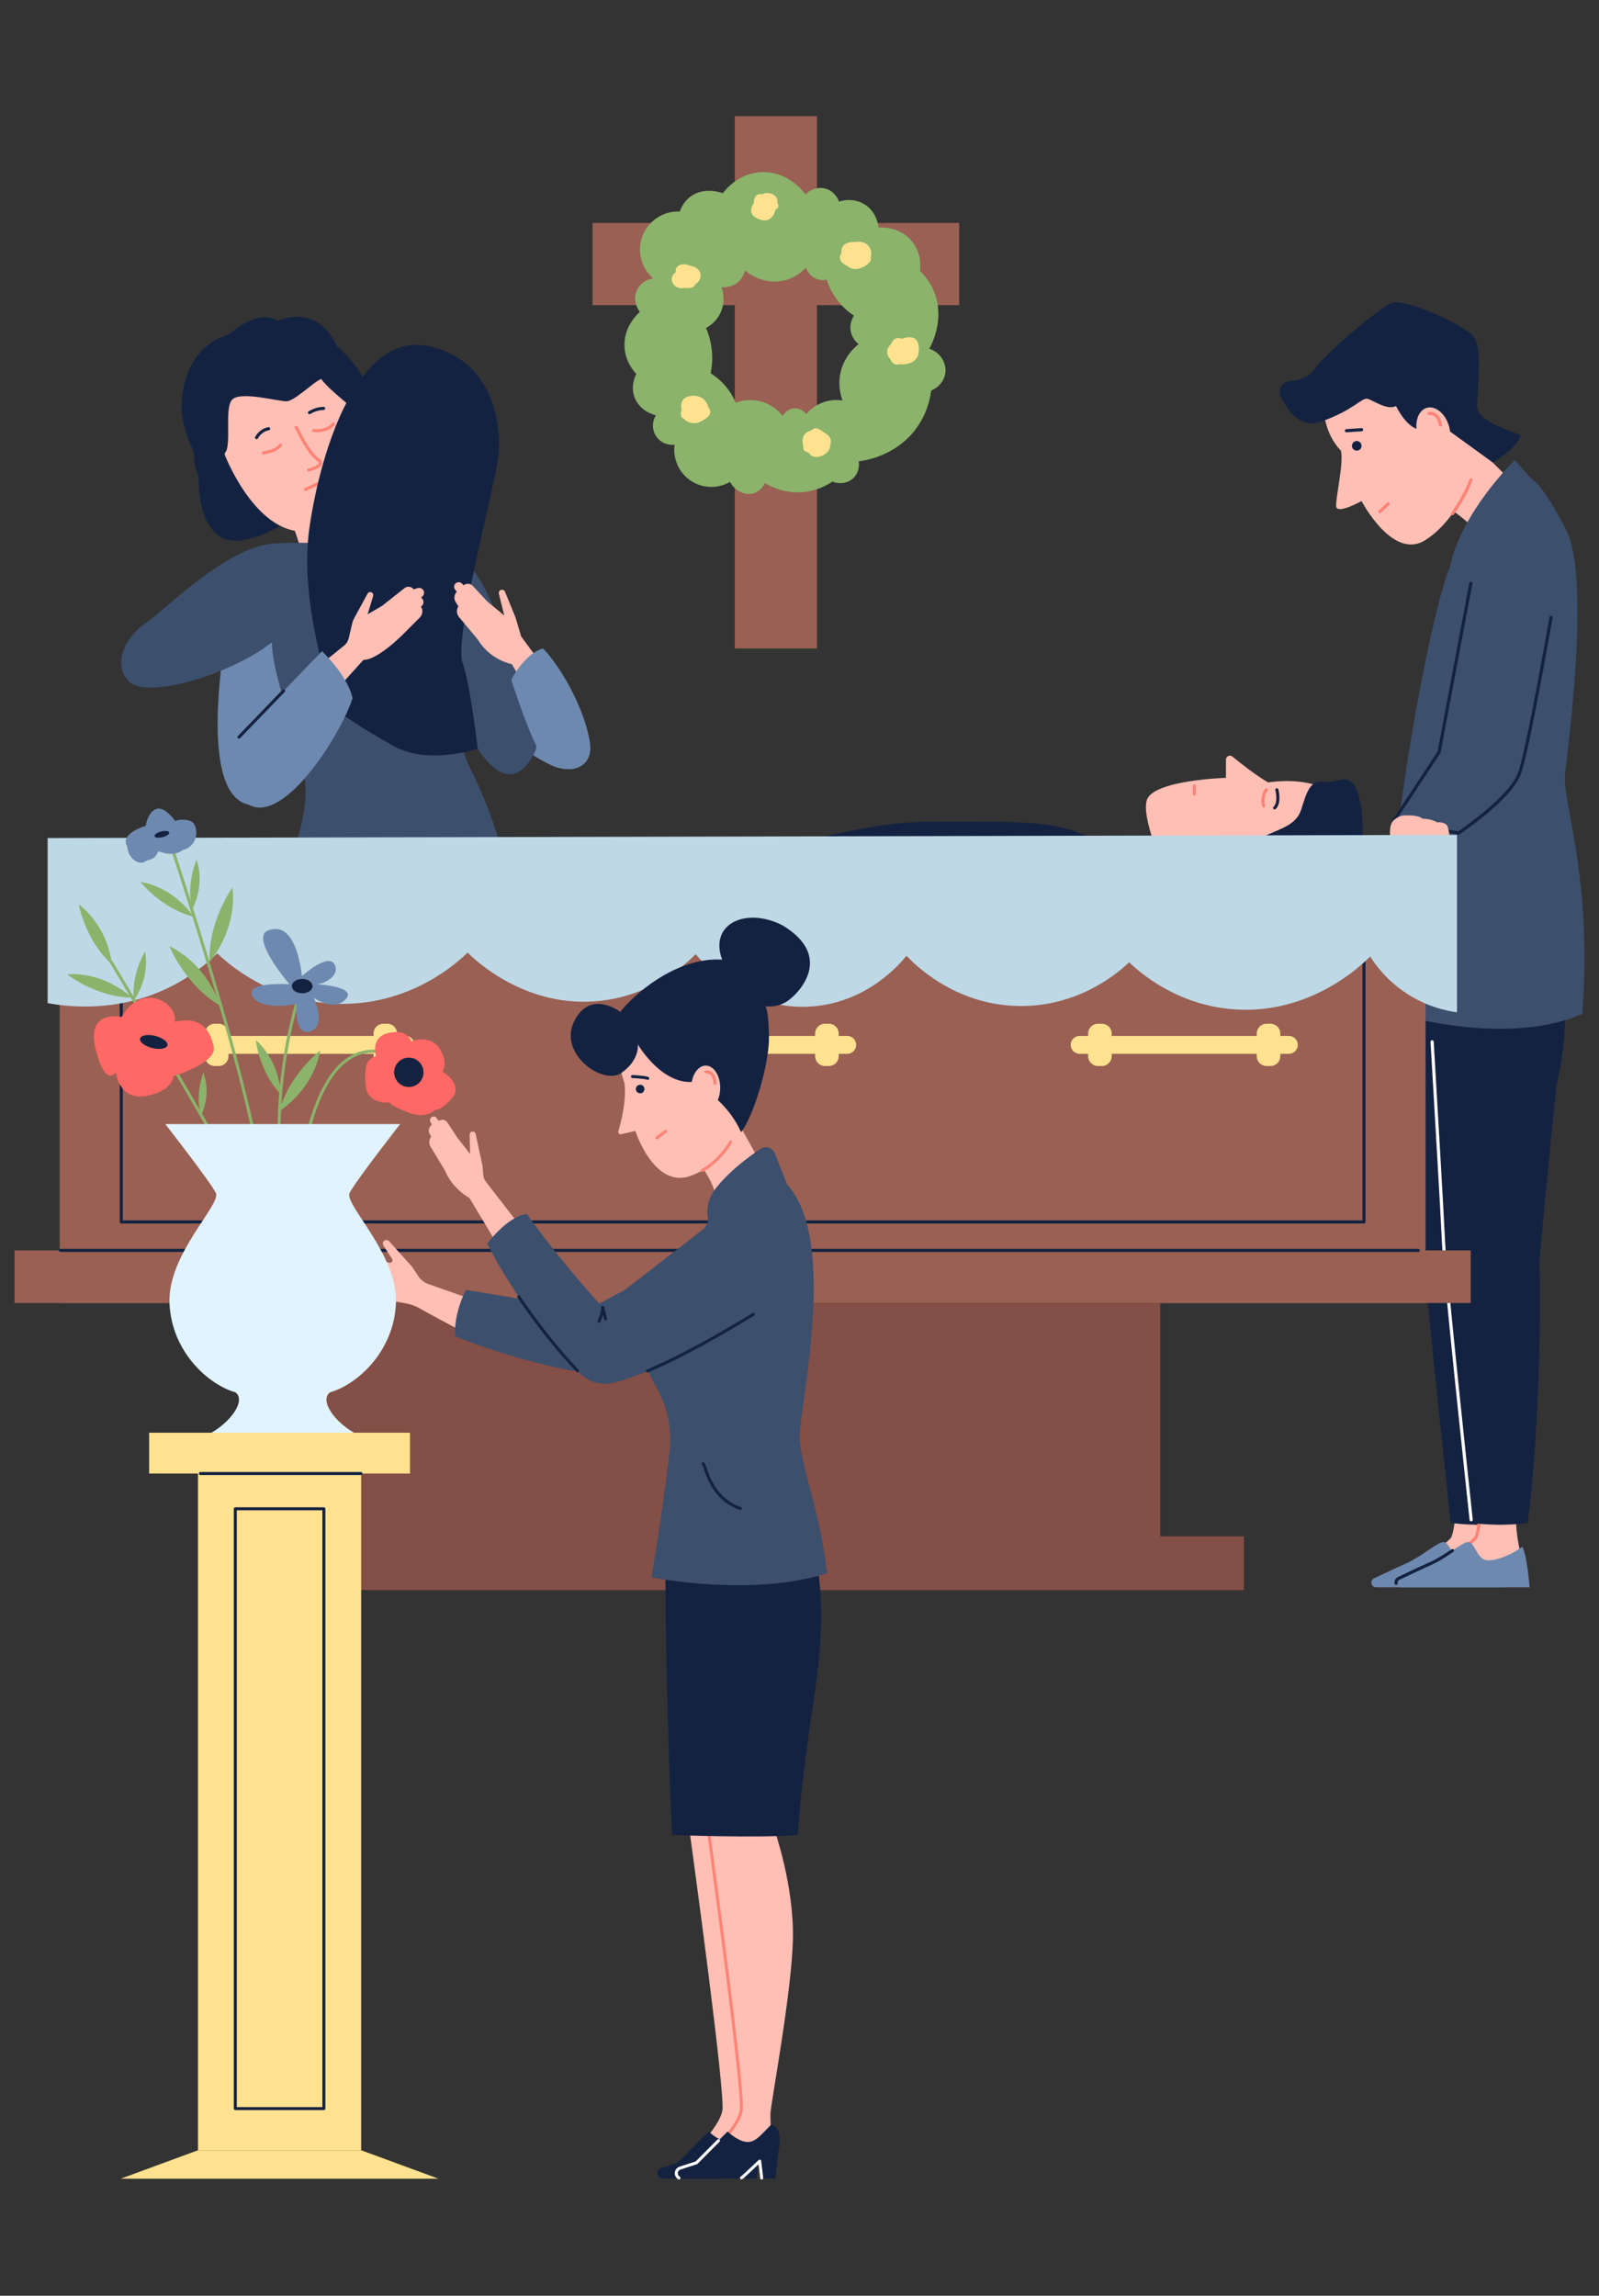 <?xml version="1.0" encoding="utf-8"?>
<!-- Generator: Adobe Illustrator 16.0.0, SVG Export Plug-In . SVG Version: 6.00 Build 0)  -->
<!DOCTYPE svg PUBLIC "-//W3C//DTD SVG 1.1//EN" "http://www.w3.org/Graphics/SVG/1.1/DTD/svg11.dtd">
<svg version="1.1" id="Calque_1" xmlns="http://www.w3.org/2000/svg" xmlns:xlink="http://www.w3.org/1999/xlink" x="0px" y="0px"
	 width="508px" height="729px" viewBox="0 0 508 729" enable-background="new 0 0 508 729" xml:space="preserve">
<rect x="0" y="0" width="508" height="729" fill="#333333" stroke="none"/>
<g>
	<g>
		<g>
			<path fill="#FFBFB5" d="M463.029,470.232c0,0-0.4,15.895-2.139,18.168c-1.735,2.271-12.285,8.863-12.285,8.863l21.371,1.821
				l6.274-3.207c0,0-1.468-2.271-2.268-9.751c-0.799-7.478,1.336-18.965,1.336-18.965L463.029,470.232z"/>
			<path fill="#6D89AF" d="M437.174,504.028h40.947c0,0-0.866-10.491-2.337-12.891c-3.204,2.539-9.35,5.074-11.952,4.137
				c-2.608-0.931-3.276-5.473-5.144-5.605c-1.872-0.136-6.814,4.472-11.753,6.68c-2.563,1.141-6.857,3.16-10.398,4.845
				C435.101,501.876,435.586,504.028,437.174,504.028z"/>
			<path fill="#142241" d="M447.692,319.258c0,0,3.794,63.723,4.298,75.103c0.508,11.381,8.896,89.213,8.896,89.213
				s8.414,1.348,17.856,0c4.158-32.032,4.158-74.854,3.708-82.383c1.235-15.849,5.394-56.198,5.394-56.198
				s3.824-15.396,2.473-27.645C447.692,319.258,447.692,319.258,447.692,319.258z"/>
			<path fill="#FFBFB5" d="M470.875,470.232c0,0-0.399,15.895-2.135,18.168c-1.739,2.271-12.289,8.863-12.289,8.863l21.37,1.821
				l6.278-3.207c0,0-1.467-2.271-2.271-9.751c-0.804-7.478,1.335-18.965,1.335-18.965L470.875,470.232z"/>
			<path fill="#FF8376" d="M467.727,498.728c-0.016,0-0.027,0-0.042,0l-11.276-0.959c-0.216-0.018-0.396-0.175-0.45-0.388
				c-0.051-0.209,0.039-0.427,0.225-0.545c0.104-0.065,10.491-6.569,12.152-8.743c1.204-1.568,1.876-11.548,2.035-17.871
				c0.008-0.229,0.164-0.424,0.381-0.48l0.19-0.044c0.268-0.07,0.543,0.096,0.609,0.364c0.051,0.201-0.027,0.403-0.183,0.524
				c-0.073,2.722-0.536,15.904-2.228,18.12c-1.421,1.855-8.275,6.341-11.155,8.187l9.784,0.83c0.276,0.021,0.481,0.269,0.458,0.542
				C468.205,498.529,467.987,498.728,467.727,498.728z"/>
			<path fill="#6D89AF" d="M445.025,504.028h40.942c0,0-0.865-10.491-2.337-12.891c-3.203,2.539-9.349,5.074-11.954,4.137
				c-2.602-0.931-3.27-5.473-5.141-5.605c-1.872-0.136-6.811,4.472-11.753,6.68c-2.563,1.141-6.861,3.16-10.401,4.845
				C442.951,501.876,443.433,504.028,445.025,504.028z"/>
			<path fill="#142241" d="M443.55,503.275c-0.241,0-0.455-0.177-0.498-0.425c-0.144-0.892,0.291-1.722,1.115-2.113
				c3.296-1.567,7.781-3.679,10.409-4.853c2.307-1.028,4.671-2.629,6.574-3.918c0.232-0.154,0.542-0.096,0.702,0.134
				c0.155,0.231,0.093,0.546-0.136,0.702c-1.938,1.309-4.346,2.939-6.729,4.002c-2.621,1.17-7.097,3.278-10.39,4.847
				c-0.493,0.234-0.605,0.687-0.547,1.041c0.043,0.271-0.144,0.531-0.416,0.574C443.604,503.275,443.577,503.275,443.55,503.275z"/>
			<path fill="#142241" d="M454.296,319.258c0,0,3.793,63.723,4.298,75.103c0.505,11.381,8.896,89.213,8.896,89.213
				s8.414,1.348,17.853,0c4.163-32.032,4.163-74.854,3.712-82.383c1.234-15.849,5.394-56.198,5.394-56.198s3.82-15.396,2.473-27.645
				C454.296,319.258,454.296,319.258,454.296,319.258z"/>
			<path fill="#FFFFFF" d="M467.382,483.1c-0.253,0-0.47-0.193-0.498-0.449c-0.85-7.912-8.316-77.577-8.79-88.267
				c-0.366-8.216-2.422-43.327-3.615-63.529c-0.02-0.274,0.194-0.517,0.473-0.532c0.283-0.012,0.516,0.194,0.532,0.474
				c1.196,20.204,3.25,55.322,3.615,63.545c0.474,10.657,7.936,80.295,8.787,88.199c0.031,0.275-0.171,0.523-0.446,0.555
				C467.42,483.096,467.4,483.1,467.382,483.1z"/>
			<path fill="#FFBFB5" d="M454.452,158.933c0,0,7.417,1.348,15.846,11.127c13.826-13.317,13.826-13.317,13.826-13.317
				l-17.872-17.872L454.452,158.933z"/>
			<path fill="#3C4F6D" d="M440.625,321.113c0,0,36.754,11.966,62.042,0.842c3.371-42.993-6.363-67.435-5.459-76.034
				c0.909-8.597,8.155-62.376,0.401-77.547c-7.754-15.173-10.958-16.187-10.958-16.187l-5.393-6.068c0,0-17.03,16.353-20.656,34.055
				C455.209,191.722,438.941,272.222,440.625,321.113z"/>
			<path fill="#FFBFB5" d="M420.564,129.767c0,0,0,7.756,5.396,13.262c1.123,3.37-1.685,15.062-1.459,17.759
				c0.222,2.695,8.068-1.685,8.068-1.685s9.8,18.878,20.14,12.472c10.339-6.406,17.534-22.702,16.579-29.221
				c-7.361-18.544-7.361-18.544-7.361-18.544l-16.956-16.746L420.564,129.767z"/>
			<path fill="#FF8376" d="M461.453,163.607c-0.105,0-0.207-0.031-0.299-0.097c-0.225-0.167-0.272-0.481-0.108-0.703
				c2.356-3.223,4.364-6.873,5.809-10.561c0.101-0.256,0.396-0.388,0.652-0.284c0.264,0.101,0.389,0.393,0.288,0.653
				c-1.476,3.77-3.526,7.498-5.934,10.787C461.759,163.538,461.608,163.607,461.453,163.607z"/>
			<path fill="#142241" d="M409.855,121.004c-2.492,0.141-4.049,2.77-2.958,5.016c2.244,4.607,6.359,10.09,12.742,7.876
				c10.453-3.624,12.981-7.754,14.836-7.249c1.852,0.507,6.403,3.793,9.02,2.275c2.609,4.974,5.898,8.515,9.862,7.42
				c3.961-1.097,5.56-0.591,5.56-0.591l15.302,11.082c0,0,7.962-4.423,8.891-8.723c-9.439-3.203-13.232-5.816-13.741-8.344
				c-0.505-2.529,1.997-18.769-1.04-22.704c-3.033-3.934-22.365-12.7-26.41-10.788c-4.046,1.911-19.779,14.833-24.162,20.792
				C415.624,119.965,412.503,120.854,409.855,121.004z"/>
			<path fill="#FFBFB5" d="M460.35,135.333c1.149,4.005-0.147,7.893-2.9,8.682c-2.749,0.792-5.913-1.815-7.063-5.82
				c-1.153-4.003,0.147-7.89,2.9-8.682C456.037,128.725,459.201,131.33,460.35,135.333z"/>
			<circle fill="#142241" cx="431.036" cy="141.571" r="1.534"/>
			<path fill="#142241" d="M427.759,137.269c-0.265,0-0.486-0.204-0.501-0.472c-0.02-0.277,0.19-0.517,0.47-0.536l4.811-0.311
				c0.271-0.013,0.521,0.192,0.536,0.47c0.019,0.279-0.194,0.52-0.47,0.536l-4.811,0.312
				C427.778,137.269,427.771,137.269,427.759,137.269z"/>
			<path fill="#FF8376" d="M438.35,162.979c-0.135,0-0.267-0.055-0.368-0.163c-0.191-0.202-0.179-0.524,0.027-0.714l2.667-2.469
				c0.206-0.191,0.529-0.179,0.714,0.023c0.19,0.205,0.179,0.528-0.026,0.714l-2.668,2.474
				C438.595,162.931,438.475,162.979,438.35,162.979z"/>
			<path fill="#3C4F6D" d="M442.649,260.896l14.548-22.053l12.172-64.736l11.889-8.429l14.972,10.328
				c0,0-10.422,61.996-13.625,69.917c-3.204,7.924-19.22,18.601-19.22,18.601L442.649,260.896z"/>
			<path fill="#142241" d="M463.386,265.027c-0.027,0-0.058-0.003-0.086-0.008l-20.736-3.629c-0.168-0.028-0.311-0.141-0.377-0.294
				c-0.065-0.156-0.05-0.335,0.042-0.479l14.491-21.967l10.072-53.547c0.05-0.272,0.311-0.45,0.586-0.399
				c0.275,0.05,0.454,0.313,0.403,0.586l-10.091,53.646c-0.012,0.067-0.036,0.129-0.074,0.182l-14.122,21.414l19.78,3.46
				c1.704-1.158,15.926-10.996,18.862-18.257c1.949-4.819,6.58-29.71,10.126-49.746c0.045-0.271,0.309-0.454,0.582-0.407
				c0.276,0.05,0.458,0.311,0.411,0.586c-3.556,20.083-8.204,45.048-10.184,49.943c-3.223,7.979-18.746,18.393-19.405,18.832
				C463.584,265,463.483,265.027,463.386,265.027z"/>
			<path fill="#FFBFB5" d="M441.891,266.996c0,0-1.129-4.791,0.979-6.613c2.108-1.816,3.754-1.424,3.754-1.424
				s3.705-0.335,5.3,1.009c3.086,0.057,4.631,1.179,4.631,1.179s1.954-0.278,3.037,0.789c1.079,1.068,1.181,8.601,1.181,8.601
				L441.891,266.996z"/>
			<path fill="#FF8376" d="M457.604,135.479c-0.248,0-0.466-0.181-0.5-0.433c-0.195-1.381-0.661-2.345-1.394-2.865
				c-0.773-0.55-1.604-0.404-1.611-0.402c-0.272,0.054-0.54-0.122-0.595-0.396c-0.054-0.272,0.125-0.538,0.396-0.592
				c0.046-0.012,1.258-0.24,2.396,0.568c0.967,0.685,1.573,1.877,1.805,3.548c0.039,0.275-0.151,0.529-0.427,0.568
				C457.652,135.479,457.628,135.479,457.604,135.479z"/>
		</g>
		<g>
			<g>
				<polygon fill="#996053" points="304.743,70.796 259.549,70.796 259.549,36.881 233.438,36.881 233.438,70.796 188.241,70.796 
					188.241,96.906 233.438,96.906 233.438,205.931 259.549,205.931 259.549,96.906 304.743,96.906 				"/>
				<path fill="#8BB36B" d="M295.248,110.736c0.767-1.409,4.878-9.243,1.671-17.702c-1.237-3.261-3.159-5.555-4.624-6.981
					c0.107-0.739,0.728-5.583-2.752-9.639c-3.989-4.652-9.872-4.184-10.426-4.13c-0.029-0.422-0.48-5.083-4.67-7.524
					c-3.657-2.127-7.343-0.924-7.891-0.736c-0.104-0.308-1.11-3.12-4.057-4.058c-2.289-0.728-4.848-0.035-6.566,1.771
					c-0.254-0.367-5.579-7.72-14.48-7.056c-7.187,0.536-11.22,5.887-11.8,6.686c-0.404-0.158-5.933-2.229-10.326,1.082
					c-2.106,1.585-2.99,3.68-3.343,4.721c-5.139-0.245-9.889,2.807-11.805,7.572c-1.918,4.787-0.57,10.303,3.343,13.669
					c-2.622,0.36-4.788,2.179-5.504,4.623c-0.941,3.201,1.098,5.777,1.278,5.999c-0.584,0.504-5.255,4.658-4.891,11.162
					c0.259,4.659,2.942,7.695,3.76,8.558c-0.294,0.549-1.856,3.6-0.664,7.153c1.594,4.748,6.599,5.919,6.86,5.976
					c-1.309,2.17-1.209,4.896,0.245,6.883c1.295,1.771,3.48,2.706,5.702,2.459c-0.603,4.614,1.519,9.161,5.413,11.604
					c3.679,2.312,8.38,2.386,12.194,0.197c1.618,2.927,4.727,4.36,7.376,3.64c2.372-0.647,3.509-2.793,3.737-3.246
					c1.554,0.94,5.955,3.319,11.897,2.853c4.658-0.368,7.994-2.306,9.542-3.347c2.408,0.991,5.117,0.474,6.806-1.274
					c1.988-2.062,1.601-4.834,1.551-5.165c2.052-0.257,11.59-1.671,17.996-10.079c3.67-4.818,4.684-9.796,5.015-12.392
					c2.506-1.021,4.271-3.258,4.524-5.804C300.683,115.021,298.587,111.85,295.248,110.736z M266.968,118.62
					c-0.79,3.94,0.167,7.141,0.688,8.554c-1.124-0.178-3.336-0.367-5.899,0.492c-3.046,1.022-4.863,2.952-5.604,3.835
					c-1.054-1.405-2.783-2.097-4.425-1.77c-2.015,0.401-2.935,2.134-3.049,2.361c-0.701-0.888-3.109-3.726-7.377-4.722
					c-3.546-0.826-6.438,0.073-7.573,0.493c-0.618-1.46-1.691-3.526-3.539-5.605c-1.575-1.772-3.19-2.965-4.424-3.739
					c0.356-1.708,0.684-4.198,0.393-7.178c-0.304-3.092-1.158-5.548-1.868-7.178c0.753-0.401,3.442-1.942,4.817-5.312
					c1.501-3.68,0.374-6.935,0.1-7.67c0.477,0.054,2.949,0.279,5.112-1.475c1.741-1.411,2.228-3.252,2.362-3.836
					c0.654,0.563,5.422,4.531,11.8,3.344c4.101-0.764,6.66-3.248,7.57-4.229c0.134,0.417,0.708,2.082,2.459,3.146
					c1.868,1.132,3.734,0.774,4.13,0.689c0.598,1.875,1.812,4.814,4.327,7.67c1.509,1.709,3.063,2.913,4.328,3.736
					c-0.257,0.396-1.541,2.443-0.984,5.115c0.484,2.298,2.021,3.589,2.462,3.934C271.707,110.115,268.057,113.199,266.968,118.62z"
					/>
				<path fill="#FFE28F" d="M217.554,91.412c0,0,2.705,0.641,3.493-1.329c2.753-1.622,1.672-5.261-1.748-5.653
					c-3.22-1.574-5.235,0.786-4.499,1.917C211.853,88.215,213.964,92.297,217.554,91.412z"/>
				<path fill="#FFE28F" d="M239.488,64.573c0,0-0.277-3.369,2.692-2.905c1.698-0.959,5.191,0,4.792,2.659
					c0.927,1.854-0.557,2.193-0.557,2.193s-0.927,4.854-5.319,3.091C236.705,67.85,239.488,64.573,239.488,64.573z"/>
				<path fill="#FFE28F" d="M267.366,80.25c0,0-1.968,2.557,1.771,4.18c2.556,2.262,5.751,0,5.751,0s2.359-1.426,1.722-2.557
					c0.981-3.687-2.129-5.655-4.828-5.015C268.251,76.563,267.022,78.626,267.366,80.25z"/>
				<path fill="#FFE28F" d="M286.593,107.589c0,0-2.462-1.179-3.493,1.672c-2.703,2.458-0.244,4.82-0.244,4.82
					s0.935,2.262,2.703,1.572c5.802,0.541,6.246-3.392,6.246-3.392S293.229,105.181,286.593,107.589z"/>
				<path fill="#FFE28F" d="M256.973,143.813c-0.153-0.244-2.025-0.214-1.758-2.025c-0.797-3.14,0.375-4.524,2.77-5.216
					c1.118-1.705,4.047,0.958,4.047,0.958s2.872,1.225,1.648,3.995C264.106,143.865,258.935,146.907,256.973,143.813z"/>
				<path fill="#FFE28F" d="M216.553,130.136c0,0-0.927,2.208,0.681,2.834c2.902,2.851,6.055,0.502,6.055,0.502
					s3.77-1.731,1.792-4.079c-1.051-4.018-4.758-3.708-4.758-3.708S215.503,125.376,216.553,130.136z"/>
			</g>
			<g>
				<path fill="#142241" d="M90.043,166.305c0,0-13.545,8.859-20.567,3.846c-7.022-5.015-6.353-18.726-6.353-18.726
					s-1.671-3.846-1.505-7.86c-4.848-10.198-3.846-15.579-3.846-15.579s-0.333-17.191,15.051-21.873
					c10.365-8.862,15.378-4.181,15.378-4.181s12.207-6.187,18.896,8.026c7.521,6.856,12.037,14.045,10.366,22.906
					c3.342,10.534-3.514,26.251-3.514,26.251L90.043,166.305z"/>
				<path fill="#FFBFB5" d="M90.5,161.832c0,0,4.156,6.45,6.021,17.5c22.515-2.003,22.515-2.003,22.515-2.003l-10.251-23.23
					L90.5,161.832z"/>
				<path fill="#FFBFB5" d="M71.4,144.402c0,0,12.456,32.601,32.688,22.406c20.227-10.203,6.016-38.822,6.016-38.822
					s-6.689-5.402-8.024-7.66c-2.674,1.085-8.528,7.106-11.122,7.106c-2.59,0-13.957-3.094-16.967-0.753
					c-3.011,2.341-0.167,14.963-2.59,17.221V144.402z"/>
				<path fill="#142241" d="M81.511,139.46c-0.071,0-0.143-0.017-0.211-0.05c-0.247-0.119-0.348-0.415-0.228-0.657
					c0.053-0.107,1.317-2.628,4.206-3.097c0.272-0.042,0.522,0.138,0.566,0.407c0.042,0.267-0.139,0.52-0.407,0.563
					c-2.398,0.388-3.472,2.536-3.483,2.558C81.871,139.357,81.693,139.46,81.511,139.46z"/>
				<path fill="#142241" d="M98.317,131.518c-0.159,0-0.317-0.082-0.413-0.227c-0.147-0.229-0.079-0.532,0.148-0.679
					c0.09-0.057,2.238-1.414,4.779-1.414c0.273,0,0.492,0.219,0.492,0.492c0,0.27-0.219,0.491-0.492,0.491
					c-2.254,0-4.228,1.248-4.251,1.26C98.502,131.492,98.408,131.518,98.317,131.518z"/>
				<path fill="#FF8376" d="M83.69,144.334c-0.145,0-0.281-0.059-0.379-0.176c-0.173-0.208-0.147-0.518,0.061-0.692
					c0.182-0.152,0.442-0.198,0.953-0.293c1.092-0.201,3.124-0.575,4.387-2.145c0.169-0.211,0.476-0.245,0.688-0.076
					c0.212,0.171,0.245,0.481,0.076,0.69c-1.494,1.855-3.755,2.271-4.969,2.494c-0.208,0.038-0.462,0.085-0.548,0.117
					C83.875,144.308,83.78,144.334,83.69,144.334z M84,144.22L84,144.22L84,144.22z"/>
				<path fill="#FF8376" d="M100.718,137.274c-0.669,0-1.115-0.069-1.172-0.079c-0.269-0.046-0.446-0.296-0.405-0.565
					c0.045-0.267,0.303-0.449,0.567-0.402l0,0c0.039,0.005,3.767,0.583,5.839-1.946c0.17-0.209,0.48-0.239,0.688-0.068
					c0.211,0.172,0.242,0.481,0.068,0.69C104.636,136.94,102.167,137.274,100.718,137.274z"/>
				<path fill="#FF8376" d="M98.067,149.742c-0.223,0-0.423-0.151-0.477-0.376c-0.064-0.263,0.098-0.529,0.359-0.592
					c1.517-0.369,3.24-1.129,3.381-1.715c0.03-0.13-0.057-0.289-0.265-0.474c-2.734-1.649-5.434-6.866-6.732-9.378
					c-0.268-0.522-0.548-1.062-0.635-1.181c-0.178-0.185-0.185-0.479-0.007-0.669c0.181-0.202,0.495-0.215,0.691-0.034
					c0.144,0.129,0.265,0.352,0.821,1.432c1.168,2.254,3.899,7.53,6.402,9.006c0.023,0.015,0.046,0.033,0.068,0.052
					c0.662,0.567,0.696,1.116,0.609,1.475c-0.352,1.461-3.479,2.288-4.102,2.439C98.143,149.738,98.105,149.742,98.067,149.742z
					 M93.708,136.034c0.004,0.005,0.011,0.011,0.015,0.015C93.718,136.044,93.711,136.04,93.708,136.034z"/>
				<path fill="#FF8376" d="M97.065,155.928c-0.185,0-0.363-0.105-0.447-0.283c-0.117-0.246-0.012-0.537,0.238-0.654l5.711-2.674
					c0.246-0.113,0.538-0.008,0.655,0.234c0.113,0.246,0.006,0.537-0.239,0.655l-5.71,2.673
					C97.205,155.914,97.132,155.928,97.065,155.928z"/>
				<path fill="#6D89AF" d="M72.319,198.405c0,0-9.866,50.396,5.184,56.631c15.047,6.237,27.25-23.024,27.25-23.024l-15.047-36.949
					L72.319,198.405z"/>
				<path fill="#6D89AF" d="M154.245,226.827c0,0,19.562,21.07,29.427,16.888c9.862-4.178-2.341-21.902-2.341-21.902l-27.086-20.396
					V226.827z"/>
				<path fill="#3C4F6D" d="M89.094,280.415c0,0,8.221-16.468,7.967-29.552c-0.25-13.085-10.558-34.401-10.67-46.94
					c-12.146,9.783-39.486,18.389-45.337,12.54c-5.854-5.85-0.67-14.713,5.351-18.726c6.017-4.012,24.965-23.573,39.986-25.079
					c15.02-1.505,55.648,2.84,55.648,2.84s7.021-1.671,14.884,17.728c7.854,19.391,15.046,40.96,13.205,45.143
					c-1.838,4.173-6.187,10.46-12.541,5.899c-6.352-4.564-10.701-16.103-10.701-16.103s-0.836,6.856,0.84,11.875
					c1.67,5.013,9.694,17.509,13.374,38.432C139.364,279.662,89.094,280.415,89.094,280.415z"/>
				<path fill="#142241" d="M146.886,228.658c-0.186,0-0.363-0.106-0.446-0.288c-2.633-5.717-4.361-12.891-4.376-12.963
					c-0.063-0.264,0.099-0.529,0.363-0.59c0.264-0.065,0.53,0.099,0.59,0.363c0.02,0.068,1.721,7.154,4.315,12.781
					c0.113,0.246,0.007,0.537-0.238,0.65C147.026,228.642,146.958,228.658,146.886,228.658z"/>
				<path fill="#142241" d="M106.845,225.485c0,0-12.291-32.309-8.528-58.034c3.763-25.726,15.798-62.089,37.619-57.576
					c21.818,4.514,23.577,27.085,22.322,35.864c-1.251,8.779-13.961,57.182-11.371,64.454c2.594,7.272,4.885,27.541,4.885,27.541
					s-15.417,5.313-26.451-0.704C114.282,231.01,106.845,225.485,106.845,225.485z"/>
				<path fill="#FFBFB5" d="M99.904,212.45c0.666-0.333,6.974-5.453,9.496-7.51c0.677-0.552,1.146-1.309,1.35-2.152l1.154-4.852
					c0.136-0.574,0.352-1.134,0.635-1.656l4.231-7.768c0.247-0.453,0.806-0.634,1.271-0.415l0,0
					c0.435,0.208,0.654,0.703,0.515,1.165l-1.763,5.801l4.599-2.677l7.105-5.62c0.918-0.722,2.25-0.552,2.953,0.382l0,0l1.21-0.393
					c0.612-0.202,1.29-0.004,1.698,0.499l0,0c0.572,0.699,0.435,1.731-0.294,2.261l-0.273,0.197l0.352,0.412
					c0.662,0.775,0.469,1.958-0.409,2.484l0,0l0,0c0.719,1.107,0.56,2.56-0.37,3.49l-4.311,4.311c0,0-8.584,9.087-13.599,9.144
					l-11.314,12.54L99.904,212.45z"/>
				<path fill="#6D89AF" d="M102.303,206.767c0,0,8.247,7.857,9.695,14.963c-4.011,12.233-21.837,39.961-32.875,33.844
					c-5.578-19.048-5.578-19.048-5.578-19.048L102.303,206.767z"/>
				<path fill="#142241" d="M75.919,234.561c-0.125,0-0.246-0.045-0.344-0.14c-0.192-0.186-0.196-0.5-0.008-0.692l14.185-14.679
					c0.189-0.197,0.499-0.201,0.695-0.012c0.193,0.189,0.2,0.499,0.011,0.692l-14.188,14.684
					C76.177,234.511,76.048,234.561,75.919,234.561z"/>
				<path fill="#FFBFB5" d="M169.181,222.093l-6.575-11.201c0,0-6.837-1.172-10.869-7.888l-5.918-7.075
					c-0.805-0.96-0.876-2.333-0.185-3.377l0,0l-0.866-1.373c-0.544-0.862-0.537-1.958,0.015-2.813l0.321-0.495l-0.511-0.646
					c-0.419-0.53-0.419-1.279,0.004-1.804l0,0c0.556-0.703,1.611-0.734,2.212-0.071l0.469,0.517l0,0
					c0.878-0.718,2.164-0.635,2.935,0.197l4.644,4.983l5.352,4.405l-1.718-6.912c-0.151-0.617,0.28-1.218,0.908-1.271l0,0
					c0.45-0.042,0.87,0.216,1.041,0.632l3.334,8.164l1.785,6.02l8.803,11.983L169.181,222.093z"/>
				<path fill="#6D89AF" d="M162.436,215.85c0.171-0.613,4.852-8.694,10.088-9.919c7.745,7.967,16.227,25.986,14.744,33.696
					c-2.93,5.594-8.583,5.344-12.906,2.969C170.043,240.222,162.436,215.85,162.436,215.85z"/>
			</g>
			<g>
				<path fill="#FFBFB5" d="M344.733,270.412c0,0,19.335-0.559,26.021-5.906c7.695,17.164,7.695,17.164,7.695,17.164l-29.094,0.89
					L344.733,270.412z"/>
				<path fill="#142241" d="M204.23,283.342c0,0,58.332-22.437,91.36-22.437c42.299,0,45.404-1.017,69.148,17.566
					c1.671,12.562,1.671,12.562,1.671,12.562L204.23,283.342z"/>
				<path fill="#FFBFB5" d="M423.925,252.688c0,0-5.351-6.352-21.066-4.234c-3.801-2.205-8.633-6.008-11.325-8.213
					c-0.821-0.669-2.049-0.087-2.049,0.975v5.79c0,0-22.742,0.665-25.083,6.909c-2.341,6.243,7.912,27.94,7.912,27.94l43.698-1.078
					L423.925,252.688z"/>
				<path fill="#142241" d="M398.627,281.206c0,0-2.344-13.134,3.116-15.697c5.461-2.565,10.142-3.568,11.704-8.585
					c1.562-5.015,2.673-9.253,7.022-8.694c4.349,0.561,7.245-2.676,9.81,1.117c2.563,3.789,4.348,17.61,0,29.536
					c-4.35,11.927-28.312,7.132-28.312,7.132L398.627,281.206z"/>
				<path fill="#FF8376" d="M401.438,256.413c-0.224,0-0.424-0.15-0.477-0.374c-0.847-3.426,0.907-5.496,0.983-5.583
					c0.178-0.204,0.488-0.226,0.693-0.049c0.204,0.178,0.226,0.489,0.048,0.692l0,0c-0.061,0.072-1.489,1.792-0.771,4.705
					c0.064,0.261-0.095,0.529-0.359,0.594C401.517,256.406,401.475,256.413,401.438,256.413z"/>
				<path fill="#142241" d="M404.947,257.042c-0.129,0-0.257-0.054-0.352-0.152c-0.189-0.196-0.182-0.51,0.015-0.696
					c1.301-1.24,0.854-4.235,0.575-5.285c-0.072-0.266,0.083-0.53,0.348-0.602c0.261-0.072,0.529,0.083,0.598,0.347
					c0.049,0.178,1.141,4.357-0.844,6.252C405.192,256.996,405.07,257.042,404.947,257.042z"/>
				<path fill="#FF8376" d="M379.447,252.651c-0.268,0-0.491-0.219-0.491-0.491v-2.591c0-0.271,0.223-0.49,0.491-0.49
					c0.273,0,0.492,0.219,0.492,0.49v2.591C379.939,252.432,379.721,252.651,379.447,252.651z"/>
				<g>
					<rect x="18.964" y="268.567" fill="#996053" width="433.932" height="145.209"/>
					<path fill="#142241" d="M433.334,388.516H38.525c-0.272,0-0.492-0.22-0.492-0.491v-102.91c0-0.268,0.22-0.491,0.492-0.491
						h394.809c0.272,0,0.495,0.224,0.495,0.491v102.91C433.829,388.296,433.606,388.516,433.334,388.516z M39.016,387.535h393.83
						V285.606H39.016V387.535z"/>
					<rect x="4.62" y="397.054" fill="#996053" width="462.619" height="16.723"/>
					<path fill="#142241" d="M450.578,397.546H19.213c-0.273,0-0.493-0.22-0.493-0.492s0.219-0.491,0.493-0.491h431.365
						c0.271,0,0.49,0.219,0.49,0.491S450.85,397.546,450.578,397.546z"/>
					<g>
						<g>
							<rect x="70.721" y="328.95" fill="#FFE28F" width="52.025" height="5.688"/>
							<path fill="#FFE28F" d="M66.708,334.637h-4.31c-1.569,0-2.844-1.275-2.844-2.844l0,0c0-1.572,1.275-2.843,2.844-2.843h4.31
								V334.637z"/>
							<path fill="#FFE28F" d="M69.472,338.509h-1.247c-1.725,0-3.12-1.398-3.12-3.123v-7.189c0-1.72,1.395-3.119,3.12-3.119h1.247
								c1.725,0,3.125,1.399,3.125,3.119v7.189C72.597,337.11,71.197,338.509,69.472,338.509z"/>
							<path fill="#FFE28F" d="M124.554,334.637h4.314c1.569,0,2.839-1.275,2.839-2.844l0,0c0-1.572-1.27-2.843-2.839-2.843h-4.314
								V334.637z"/>
							<path fill="#FFE28F" d="M121.79,338.509h1.248c1.725,0,3.12-1.398,3.12-3.123v-7.189c0-1.72-1.396-3.119-3.12-3.119h-1.248
								c-1.72,0-3.12,1.399-3.12,3.119v7.189C118.669,337.11,120.069,338.509,121.79,338.509z"/>
						</g>
						<g>
							<rect x="211.021" y="328.95" fill="#FFE28F" width="52.026" height="5.688"/>
							<path fill="#FFE28F" d="M207.008,334.637h-4.314c-1.569,0-2.844-1.275-2.844-2.844l0,0c0-1.572,1.275-2.843,2.844-2.843
								h4.314V334.637z"/>
							<path fill="#FFE28F" d="M209.772,338.509h-1.247c-1.726,0-3.124-1.398-3.124-3.123v-7.189c0-1.72,1.398-3.119,3.124-3.119
								h1.247c1.725,0,3.12,1.399,3.12,3.119v7.189C212.893,337.11,211.497,338.509,209.772,338.509z"/>
							<path fill="#FFE28F" d="M264.854,334.637h4.311c1.57,0,2.843-1.275,2.843-2.844l0,0c0-1.572-1.273-2.843-2.843-2.843h-4.311
								V334.637z"/>
							<path fill="#FFE28F" d="M262.086,338.509h1.251c1.721,0,3.12-1.398,3.12-3.123v-7.189c0-1.72-1.399-3.119-3.12-3.119h-1.251
								c-1.722,0-3.121,1.399-3.121,3.119v7.189C258.966,337.11,260.365,338.509,262.086,338.509z"/>
						</g>
						<g>
							<rect x="351.317" y="328.95" fill="#FFE28F" width="52.025" height="5.688"/>
							<path fill="#FFE28F" d="M347.306,334.637h-4.311c-1.574,0-2.844-1.275-2.844-2.844l0,0c0-1.572,1.27-2.843,2.844-2.843h4.311
								V334.637z"/>
							<path fill="#FFE28F" d="M350.07,338.509h-1.248c-1.725,0-3.12-1.398-3.12-3.123v-7.189c0-1.72,1.396-3.119,3.12-3.119h1.248
								c1.724,0,3.12,1.399,3.12,3.119v7.189C353.189,337.11,351.793,338.509,350.07,338.509z"/>
							<path fill="#FFE28F" d="M405.15,334.637h4.314c1.569,0,2.84-1.275,2.84-2.844l0,0c0-1.572-1.271-2.843-2.84-2.843h-4.314
								V334.637z"/>
							<path fill="#FFE28F" d="M402.386,338.509h1.249c1.724,0,3.12-1.398,3.12-3.123v-7.189c0-1.72-1.396-3.119-3.12-3.119h-1.249
								c-1.723,0-3.119,1.399-3.119,3.119v7.189C399.267,337.11,400.663,338.509,402.386,338.509z"/>
						</g>
					</g>
					<rect x="103.275" y="413.776" fill="#844F46" width="265.313" height="89.598"/>
					<rect x="76.676" y="487.862" fill="#844F46" width="318.51" height="17.055"/>
				</g>
				<path fill="#BED8E5" d="M15.129,266.122c0,17.474,0,34.943,0,52.415c6.398,1.175,21.536,3.01,37.622-4.515
					c7.275-3.4,12.638-7.729,16.299-11.285c2.794,2.705,17.359,16.253,40.128,16.049c22.348-0.196,36.521-13.504,39.372-16.298
					c2.171,2.167,18.594,18.038,42.387,15.295c16.355-1.883,26.785-11.477,30.093-14.797c1.082,1.362,15.262,18.605,37.622,16.556
					c17.376-1.595,27.477-13.724,29.341-16.052c2.145,2.299,15.455,16.136,36.783,15.97c19.028-0.151,31.288-11.337,33.942-13.879
					c3.597,3.403,15.028,13.353,32.604,14.876c24.859,2.159,41.604-14.305,43.972-16.717c1.91,2.991,5.898,8.361,12.875,12.538
					c5.858,3.514,11.364,4.716,14.714,5.185c0-18.786,0-37.565,0-56.351C313.631,265.447,164.38,265.785,15.129,266.122z"/>
			</g>
		</g>
	</g>
	<g>
		<path fill="#FFBFB5" d="M152.005,413.352l-15.898-5.602c-1.328-0.468-2.464-1.357-3.238-2.532l-1.967-2.979l-7.297-8.116
			c-0.388-0.43-1.034-0.502-1.504-0.165l0,0c-0.494,0.354-0.622,1.028-0.292,1.54l2.755,4.253c0.398,0.617-0.164,1.404-0.875,1.224
			l-8.716-2.178l-2.98,9.941c0,0,10.124,4.052,16.74,5.112c1.53,0.247,3.011,0.738,4.363,1.495
			c8.156,4.577,18.91,10.137,18.91,10.137V413.352z"/>
		<g>
			<rect x="62.905" y="465.877" fill="#FFE28F" width="51.838" height="216.924"/>
			<path fill="#142241" d="M102.892,670.045H74.756c-0.265,0-0.478-0.213-0.478-0.477V479.104c0-0.26,0.213-0.473,0.478-0.473
				h28.136c0.265,0,0.478,0.213,0.478,0.473v190.464C103.37,669.832,103.157,670.045,102.892,670.045z M75.234,669.091h27.181
				V479.583H75.234V669.091z"/>
			<polygon fill="#FFE28F" points="114.743,682.801 88.822,682.801 62.905,682.801 38.36,691.83 88.822,691.83 139.287,691.83 			
				"/>
			<path fill="#8BB36B" d="M72.31,369.109c-0.165,0-0.325-0.084-0.415-0.238c-0.233-0.403-23.548-40.854-36.923-63.072
				c-0.136-0.224-0.064-0.518,0.162-0.654c0.226-0.132,0.518-0.062,0.653,0.162c13.384,22.229,36.702,62.683,36.935,63.091
				c0.132,0.228,0.055,0.519-0.175,0.649C72.471,369.092,72.39,369.109,72.31,369.109z"/>
			<path fill="#8BB36B" d="M25.027,287.196c0,0,2.042,11.451,10.596,19.103C34.058,295.295,28.061,289.514,25.027,287.196z"/>
			<path fill="#8BB36B" d="M21.331,309.384c0,0,9.088,7.267,20.563,7.38C33.46,309.52,25.144,309.127,21.331,309.384z"/>
			<path fill="#8BB36B" d="M46.082,302.151c0,0-4.474,7.223-3.556,15.55C47.041,310.957,46.6,304.892,46.082,302.151z"/>
			<path fill="#8BB36B" d="M62.452,272.964c0,0-3.444,7.767-1.395,15.892C64.606,281.557,63.339,275.609,62.452,272.964z"/>
			<path fill="#8BB36B" d="M44.638,280.04c0,0,6.603,8.486,16.893,11.061C55.512,282.772,48.119,280.631,44.638,280.04z"/>
			<path fill="#8BB36B" d="M73.864,281.803c0,0-7.774,10.708-7.296,23.753C74.351,295.59,74.356,286.12,73.864,281.803z"/>
			<path fill="#8BB36B" d="M53.846,300.476c0,0,4.867,12.307,16.134,18.901C65.745,307.464,57.754,302.375,53.846,300.476z"/>
			<path fill="#8BB36B" d="M81.27,330.273c0,0,1.036,10.055,7.955,17.233C88.576,337.87,83.751,332.48,81.27,330.273z"/>
			<path fill="#8BB36B" d="M101.747,333.605c0,0-9.878,7.483-12.999,19.296C98.431,346.091,101.014,337.605,101.747,333.605z"/>
			<path fill="#8BB36B" d="M64.599,340.588c0,0-2.751,6.843-0.729,13.831C66.729,347.979,65.449,342.858,64.599,340.588z"/>
			<path fill="#FF6864" d="M38.641,322.937c0,0-11.331-2.549-8.317,9.992c3.017,12.538,6.482,7.66,6.482,7.66
				s1.034,8.957,9.59,7.428c8.556-1.529,8.76-6.322,8.76-6.322s13.967-4.177,12.744-9.379c-1.223-5.198-3.873-9.786-12.437-7.851
				C56.789,318.554,45.166,311.519,38.641,322.937z"/>
			
				<ellipse transform="matrix(0.97 0.242 -0.242 0.97 81.51 -1.998)" fill="#142241" cx="48.895" cy="330.965" rx="4.472" ry="1.986"/>
			<path fill="#8BB36B" d="M81.483,364.525c-0.223,0-0.421-0.158-0.467-0.386c-7.478-37.158-27.423-96.601-27.626-97.196
				c-0.082-0.25,0.052-0.521,0.302-0.606c0.249-0.081,0.52,0.052,0.604,0.301c0.2,0.596,20.166,60.097,27.655,97.314
				c0.053,0.258-0.116,0.511-0.373,0.563C81.547,364.521,81.514,364.525,81.483,364.525z"/>
			<path fill="#6D89AF" d="M50.314,270.283c0,0,4.689,2.138,7.748-0.356c5.352-1.275,5.199-8.258,2.396-9.228
				c-2.804-0.966-4.792,0-4.792,0s-3.415-4.894-6.117-3.772c-2.702,1.124-3.262,5.304-3.262,5.304s-8.463,2.495-5.863,6.525
				c0.254,4.125,3.925,6.014,5.556,4.893C47.612,272.523,48.938,273.493,50.314,270.283z"/>
			<path fill="#142241" d="M53.773,264.357c0.125,0.5-0.822,1.168-2.113,1.488c-1.289,0.319-2.437,0.172-2.563-0.331
				c-0.125-0.5,0.821-1.168,2.113-1.488C52.501,263.707,53.647,263.854,53.773,264.357z"/>
			<path fill="#8BB36B" d="M88.822,366.591c-0.251,0-0.462-0.2-0.474-0.456c-1.367-28.21,6.37-50.652,6.447-50.872
				c0.087-0.25,0.36-0.383,0.61-0.294c0.248,0.088,0.379,0.36,0.292,0.61c-0.079,0.221-7.752,22.494-6.397,50.509
				c0.013,0.264-0.189,0.487-0.454,0.5C88.839,366.591,88.832,366.591,88.822,366.591z"/>
			<path fill="#6D89AF" d="M91.953,312.537c0,0-12.804-14.882-6.704-17.127c6.098-2.241,9.463,4.563,10.687,14.518
				c4.077-3.504,8.867-6.462,10.398-3.607c1.53,2.854-1.938,5.708-5.608,6.216c0,0,12.948,0.716,9.073,4.793
				c-3.874,4.078-10.091-0.496-10.091-0.496s4.179,8.956-1.122,10.69c-5.301,1.734-4.387-8.709-4.387-8.709
				s-11.111,2.387-13.965-2.403C77.379,311.621,91.953,312.537,91.953,312.537z"/>
			<ellipse fill="#142241" cx="96.012" cy="313.139" rx="3.288" ry="2.278"/>
			<path fill="#8BB36B" d="M96.647,365.109c-0.086,0-0.173-0.021-0.251-0.07c-0.212-0.132-0.283-0.403-0.175-0.62
				c0.044-0.125,0.153-0.633,0.268-1.165c3.427-15.891,8.963-25.576,16.456-28.786c5.015-2.153,10.795-1.264,17.185,2.638
				c0.226,0.139,0.298,0.433,0.16,0.657c-0.138,0.224-0.432,0.298-0.656,0.158c-6.111-3.733-11.599-4.6-16.312-2.579
				c-7.194,3.085-12.542,12.542-15.9,28.111c-0.238,1.105-0.283,1.293-0.369,1.432C96.964,365.031,96.807,365.109,96.647,365.109z
				 M96.243,364.378c-0.003,0.008-0.01,0.02-0.017,0.029C96.233,364.4,96.238,364.391,96.243,364.378z"/>
			<path fill="#FF6864" d="M119.484,335.323c0,0-2.038-6.064,4.127-7.339c6.168-1.275,7.035,2.7,7.035,2.7s5.915-2.446,8.971,2.245
				c3.06,4.688,0.918,7.289,0.918,7.289s6.932,4.18,3.059,8.512c-3.874,4.334-5.453,3.721-5.453,3.721s-2.499,3.111-8.563,0.764
				c-6.067-2.344-5.709-3.107-5.709-3.107s-7.189,0.816-7.698-5.403C115.662,338.483,116.452,336.349,119.484,335.323z"/>
			<circle fill="#142241" cx="129.884" cy="340.508" r="4.664"/>
			<path fill="#E0F3FF" d="M111.074,378.801c1.834-3.666,16.058-21.864,16.058-21.864H84.618h-7.569H52.505
				c0,0,14.223,18.198,16.057,21.864c1.835,3.675-15.368,19.423-14.718,35.021c0.648,15.599,12.576,25.947,20.912,28.29
				c3.542,2.551-1.455,9.788-8.896,13.56c23.958,0.713,23.958,0,23.958,0s0,0.713,23.955,0c-7.44-3.771-12.435-11.009-8.894-13.56
				c8.336-2.343,20.263-12.691,20.913-28.29C126.442,398.224,109.238,382.476,111.074,378.801z"/>
			<rect x="47.382" y="454.955" fill="#FFE28F" width="82.882" height="12.953"/>
			<path fill="#142241" d="M114.665,468.386H63.662c-0.265,0-0.478-0.213-0.478-0.478c0-0.261,0.213-0.475,0.478-0.475h51.002
				c0.263,0,0.476,0.214,0.476,0.475C115.14,468.173,114.927,468.386,114.665,468.386z"/>
		</g>
		<path fill="#FFBFB5" d="M215.875,536.729c0.459,0.691,2.064,36.246,3.21,44.731s11.469,83.799,10.4,88.846
			c-1.07,5.044-8.28,12.053-8.28,12.053l11.77,1.247l6.22-3.047c0,0-0.511-6.175-0.408-9.438c0.103-3.262,6.831-38.687,7.136-55.61
			c0.307-16.925-5.81-34.258-5.81-34.258l4.587-42.304L215.875,536.729z"/>
		<path fill="#142241" d="M236.021,691.83h4.32l0.842-8.066c0,0,2.216-7.915-2.14-9.138c-3.25,3.251-5.189,6.003-8.138,5.503
			c-2.949-0.495-5.74-3.288-5.74-3.288l-9.875,9.93l-5.235,1.701c-0.707,0.23-1.189,0.893-1.189,1.64l0,0
			c0,0.946,0.77,1.719,1.721,1.719h17.938c0.567,0,1.115-0.217,1.53-0.603l5.317-4.967L236.021,691.83z"/>
		<path fill="#FFBFB5" d="M221.864,536.729c0.458,0.691,2.063,36.246,3.211,44.731c1.146,8.485,11.469,83.799,10.398,88.846
			c-1.071,5.044-8.28,12.053-8.28,12.053l11.774,1.247l6.217-3.047c0,0-0.51-6.175-0.408-9.438c0.101-3.262,6.83-38.687,7.136-55.61
			c0.305-16.925-5.812-34.258-5.812-34.258l4.588-42.304L221.864,536.729z"/>
		<path fill="#FF8376" d="M232.347,683.381c-0.017,0-0.033,0-0.052,0l-5.15-0.548c-0.184-0.019-0.341-0.145-0.4-0.319
			c-0.061-0.173-0.015-0.368,0.118-0.496c0.07-0.07,7.116-6.965,8.144-11.812c0.374-1.755-0.452-15.369-10.15-86.817l-0.253-1.862
			c-0.638-4.715-1.426-17.895-2.057-28.485c-0.473-7.906-0.918-15.375-1.115-16.11c-0.065-0.142-0.059-0.304,0.019-0.439
			c0.093-0.159,0.269-0.251,0.449-0.235c0,0,27.707,2.13,28.794,2.215c0.261,0.019,0.459,0.25,0.439,0.511
			c-0.02,0.261-0.25,0.459-0.513,0.44c-0.992-0.076-24.113-1.855-28.184-2.17c0.191,1.474,0.448,5.421,1.062,15.729
			c0.634,10.576,1.418,23.74,2.05,28.412l0.253,1.866c5.095,37.536,10.991,83.125,10.139,87.146
			c-0.896,4.231-5.839,9.653-7.706,11.584l4.162,0.438c0.263,0.03,0.452,0.266,0.425,0.526
			C232.795,683.2,232.59,683.381,232.347,683.381z M221.466,536.993c0,0,0,0,0.002,0
			C221.466,536.993,221.466,536.993,221.466,536.993z M221.466,536.993L221.466,536.993L221.466,536.993z"/>
		<path fill="#142241" d="M242.01,691.83h4.322l0.84-8.066c0,0,2.217-7.915-2.142-9.138c-3.249,3.251-5.188,6.003-8.137,5.503
			c-2.948-0.495-5.74-3.288-5.74-3.288l-9.875,9.93l-5.235,1.701c-0.709,0.23-1.188,0.893-1.188,1.64l0,0
			c0,0.946,0.77,1.719,1.721,1.719h17.936c0.567,0,1.115-0.217,1.53-0.603l5.317-4.967L242.01,691.83z"/>
		<path fill="#FFFFFF" d="M241.988,692.119c-0.237,0-0.445-0.176-0.472-0.422l-0.52-4.444l-4.626,4.319
			c-0.174,0.161-0.37,0.302-0.577,0.415c-0.233,0.121-0.522,0.033-0.646-0.198c-0.124-0.23-0.037-0.522,0.196-0.643
			c0.137-0.073,0.263-0.165,0.375-0.269l5.318-4.966c0.132-0.122,0.321-0.162,0.49-0.1s0.288,0.213,0.311,0.393l0.628,5.383
			c0.03,0.265-0.158,0.5-0.419,0.528C242.027,692.119,242.007,692.119,241.988,692.119z"/>
		<path fill="#FFFFFF" d="M215.72,692.079c-0.081,0-0.162-0.021-0.237-0.063c-0.681-0.393-1.104-1.119-1.104-1.905
			c0-0.956,0.609-1.797,1.516-2.092l5.126-1.668l6.905-6.938c0.185-0.188,0.488-0.191,0.673-0.004
			c0.188,0.187,0.188,0.488,0.002,0.677l-6.986,7.019c-0.053,0.055-0.118,0.097-0.191,0.118l-5.235,1.705
			c-0.514,0.165-0.857,0.639-0.857,1.184c0,0.439,0.239,0.855,0.626,1.08c0.229,0.128,0.307,0.418,0.177,0.648
			C216.047,691.99,215.885,692.079,215.72,692.079z"/>
		<path fill="#3C4F6D" d="M148.082,409.615c0,0-3.825,6.538-3.52,14.644c12.902,5.318,25.657,8.596,34.236,10.437
			c6.56,1.403,13.381,0.886,19.652-1.491l33.275-12.616l-6.269-25.233L186.463,416L148.082,409.615z"/>
		<path fill="#FFBFB5" d="M217.505,364.849c0,0,9.022,6.499,10.628,18.045c16.057-9.1,16.057-9.1,16.057-9.1l-11.239-20.106
			L217.505,364.849z"/>
		<path fill="#142241" d="M213.531,582.684c0,0,27.525,1.069,39.91,0c1.531-22.021,5.505-44.727,6.119-50.197
			c0.61-5.466,3.056-24.429-0.918-40.333c-47.252,2.294-47.252,2.294-47.252,2.294S211.235,533.746,213.531,582.684z"/>
		<path fill="#3C4F6D" d="M206.955,500.871c0,0,31.807,6.426,55.815-1.3c-2.294-19.955-8.411-34.177-8.717-43.048
			c-0.305-8.868,12.54-62.286-3.975-80.383l-3.945-9.932c-0.708-1.779-2.869-2.455-4.469-1.4
			c-3.762,2.476-10.108,7.13-14.504,12.857c-1.892,2.468-2.711,5.596-2.336,8.681l0.175,1.44c0,0-15.138,29.896-19.267,39.682
			s9.328,13.61,6.88,34.407C210.166,482.673,206.955,500.871,206.955,500.871z"/>
		<path fill="#FFBFB5" d="M197.11,329.05c0,0.283-1.701,6.227,1.273,14.859c0.713,5.6-1.084,12.468-1.927,15.274
			c-0.173,0.569,0.338,1.112,0.917,0.979l4.478-1.037c0,0,5.943,18.611,17.69,14.224c11.749-4.39,14.834-15.704,14.834-15.704
			l-0.906-20.741l-13.998-16.557L197.11,329.05z"/>
		<path fill="#FF8376" d="M223.049,372.186c-0.165,0-0.327-0.086-0.415-0.24c-0.13-0.227-0.051-0.521,0.178-0.653
			c4.555-2.598,7.356-6.273,8.905-8.904c0.134-0.228,0.426-0.306,0.653-0.169c0.226,0.132,0.303,0.427,0.169,0.649
			c-1.607,2.73-4.517,6.555-9.256,9.255C223.208,372.166,223.128,372.186,223.049,372.186z"/>
		<path fill="#142241" d="M197.062,321.335c0,0-9.436-7.359-14.625,2.924c-5.191,10.287,9.07,20.569,15.006,16.417
			c5.94-4.152,5.184-9.056,5.184-9.056s8.681,14.999,20.192,11.414c2.265,3.873,2.265,3.873,2.265,3.873s6.844,4.533,10.345,12.623
			c3.925-4.935,9.097-21.83,8.879-30.625c-0.211-8.56-1.113-9.386-1.113-9.386s3.685,0.68,7.179-1.773
			c3.489-2.451,14.617-13.968-1.708-23.876c-11.699-6.039-23.485-0.463-19.241,10.859
			C214.611,303.786,200.931,316.239,197.062,321.335z"/>
		<path fill="#FFBFB5" d="M228.811,345.418c0,3.892-2.059,7.044-4.599,7.044s-4.602-3.152-4.602-7.044
			c0-3.886,2.062-7.038,4.602-7.038S228.811,341.532,228.811,345.418z"/>
		<circle fill="#142241" cx="203.379" cy="345.816" r="1.364"/>
		<path fill="#142241" d="M205.791,342.899c-0.07,0-0.14-0.011-0.204-0.044c-0.522-0.246-3.147-0.452-4.679-0.522
			c-0.265-0.011-0.467-0.234-0.456-0.495c0.013-0.266,0.235-0.46,0.5-0.456c0.692,0.029,4.195,0.213,5.041,0.609
			c0.239,0.111,0.341,0.398,0.228,0.636C206.14,342.799,205.968,342.899,205.791,342.899z"/>
		<path fill="#FF8376" d="M208.619,361.817c-0.146,0-0.29-0.065-0.384-0.194c-0.156-0.213-0.11-0.511,0.103-0.669l2.831-2.075
			c0.213-0.154,0.511-0.105,0.667,0.103c0.156,0.214,0.11,0.511-0.103,0.669l-2.831,2.076
			C208.817,361.788,208.718,361.817,208.619,361.817z"/>
		<path fill="#FFBFB5" d="M160.06,398.569l-10.909-18.123c0,0-5.505-2.982-7.798-8.794l-4.563-7.502
			c-0.611-1.002-0.529-2.281,0.206-3.199l0,0l-0.499-0.886c-0.559-0.987-0.257-2.237,0.69-2.861l0,0l-0.464-1.028
			c-0.239-0.53-0.052-1.153,0.438-1.467l0,0c0.542-0.341,1.26-0.184,1.608,0.36l0.558,0.874l0.367-0.183
			c0.862-0.419,1.901-0.137,2.429,0.663l3.205,4.868l4.016,5.125l-0.132-6.108c-0.011-0.533,0.411-0.975,0.942-0.984l0,0
			c0.461-0.012,0.865,0.309,0.964,0.76l2.201,10.23l0.209,2.716c0.062,0.822,0.367,1.608,0.873,2.263l11.878,15.322L160.06,398.569z
			"/>
		<path fill="#3C4F6D" d="M154.809,394.899c0,0,6.348-8.641,12.54-9.405c11.775,16.436,24.086,29.588,24.086,29.588l40.292-31.192
			l15.752-0.996l3.975,26.722c0,0-35.808,24.14-56.36,29.447c-4.008,1.037-8.266-0.213-11.109-3.222
			C164.571,415.306,154.809,394.899,154.809,394.899z"/>
		<path fill="#142241" d="M205.671,435.826c-0.185,0-0.364-0.11-0.439-0.29c-0.103-0.242,0.011-0.525,0.254-0.624
			c11.456-4.83,24.587-12.432,33.587-17.96c0.224-0.137,0.518-0.066,0.656,0.157s0.068,0.518-0.156,0.654
			c-9.028,5.548-22.206,13.173-33.717,18.026C205.796,435.815,205.734,435.826,205.671,435.826z"/>
		<path fill="#142241" d="M183.474,435.778c-0.129,0-0.254-0.051-0.35-0.154c-6.733-7.182-13.028-15.112-18.71-23.562
			c-0.146-0.222-0.087-0.519,0.13-0.665c0.219-0.147,0.515-0.088,0.663,0.127c5.652,8.414,11.914,16.304,18.613,23.451
			c0.182,0.189,0.17,0.495-0.021,0.67C183.707,435.735,183.589,435.778,183.474,435.778z"/>
		<path fill="#142241" d="M190.325,420.033c-0.064,0-0.127-0.014-0.189-0.036c-0.241-0.106-0.354-0.386-0.249-0.629l0.012-0.032
			c0.962-2.241,1.107-3.53,1.058-4.218c-0.017-0.246,0.156-0.466,0.398-0.508c0.241-0.036,0.476,0.112,0.538,0.352l0.996,3.747
			c0.066,0.253-0.085,0.517-0.34,0.582c-0.253,0.067-0.516-0.084-0.583-0.338l-0.387-1.461c-0.189,0.675-0.458,1.418-0.802,2.222
			l-0.015,0.03C190.685,419.923,190.508,420.033,190.325,420.033z"/>
		<path fill="#FF8376" d="M227.171,344.537c-0.25,0-0.463-0.198-0.474-0.452c-0.072-1.358-0.445-2.347-1.077-2.852
			c-0.622-0.491-1.319-0.385-1.326-0.385c-0.259,0.043-0.507-0.128-0.553-0.386c-0.046-0.261,0.126-0.507,0.387-0.555
			c0.044-0.007,1.118-0.187,2.085,0.581c0.865,0.686,1.348,1.881,1.434,3.545c0.013,0.265-0.187,0.489-0.451,0.503
			C227.188,344.537,227.18,344.537,227.171,344.537z"/>
		<path fill="#142241" d="M235.185,479.461c-0.05,0-0.102-0.01-0.15-0.025c-7.875-2.622-10.387-9.911-11.462-13.023
			c-0.172-0.502-0.367-1.068-0.468-1.227c-0.178-0.128-0.25-0.362-0.162-0.577c0.104-0.241,0.385-0.352,0.627-0.249
			c0.357,0.154,0.506,0.588,0.904,1.742c1.029,2.978,3.434,9.955,10.862,12.432c0.249,0.08,0.385,0.352,0.303,0.602
			C235.57,479.332,235.385,479.461,235.185,479.461z M223.194,465.236L223.194,465.236L223.194,465.236z"/>
	</g>
</g>
</svg>
